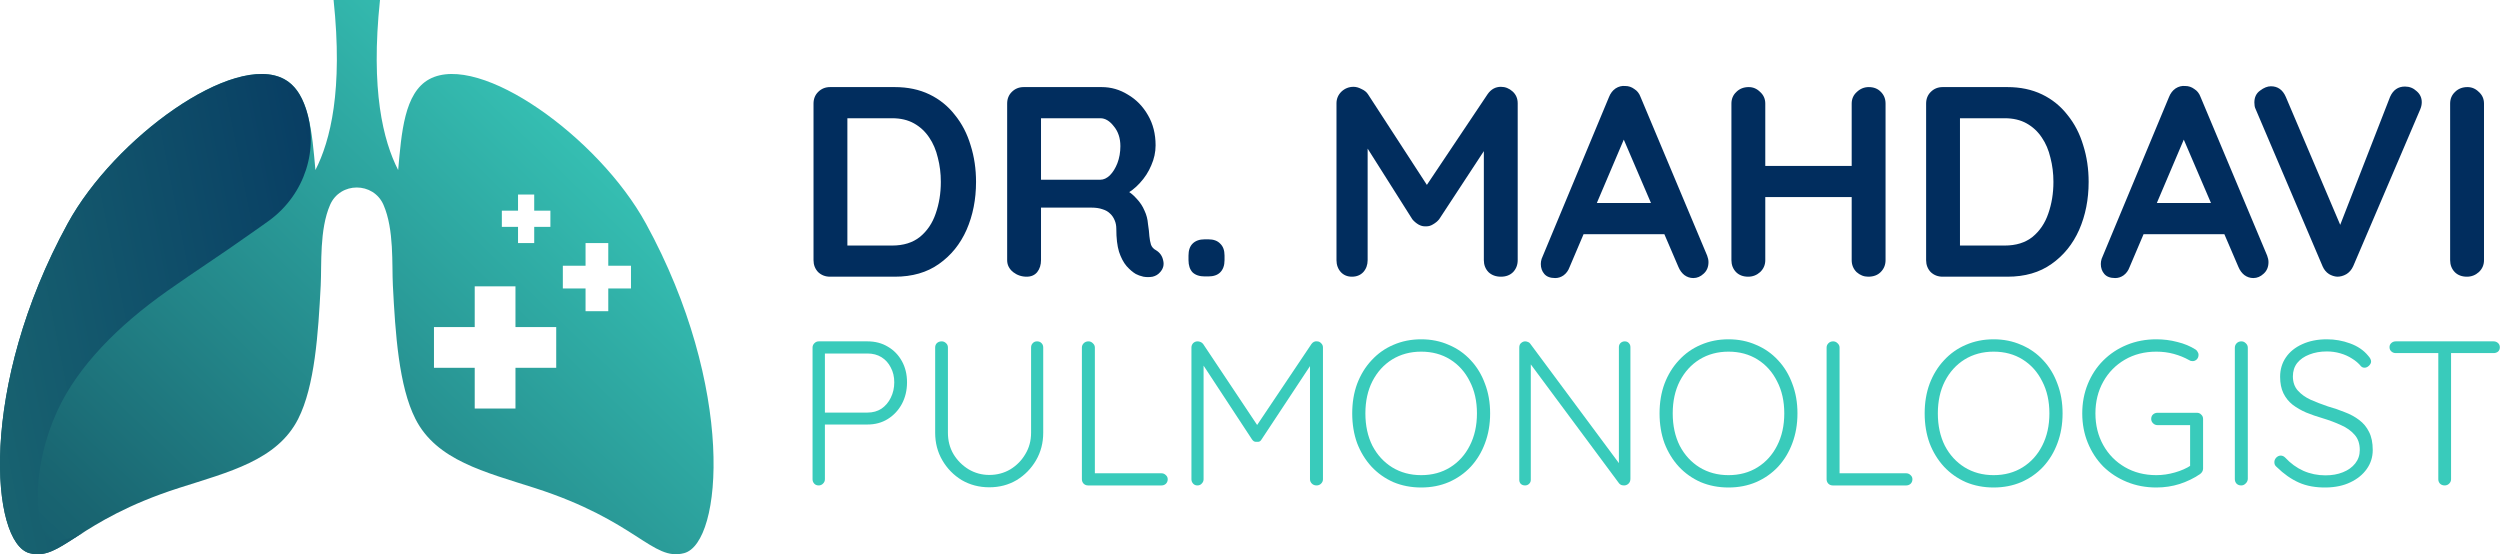 <svg width="2575" height="571" viewBox="0 0 2575 571" fill="none" xmlns="http://www.w3.org/2000/svg">
<path d="M921.625 89.7C935.017 89.7 946.921 92.211 957.337 97.233C967.753 102.255 976.495 109.323 983.563 118.437C990.817 127.365 996.211 137.781 999.745 149.685C1003.46 161.403 1005.32 173.958 1005.32 187.35C1005.32 205.392 1002.07 221.853 995.56 236.733C989.05 251.427 979.564 263.145 967.102 271.887C954.826 280.629 939.667 285 921.625 285H854.944C850.108 285 846.016 283.419 842.668 280.257C839.506 276.909 837.925 272.817 837.925 267.981V106.719C837.925 101.883 839.506 97.884 842.668 94.722C846.016 91.374 850.108 89.7 854.944 89.7H921.625ZM918.835 252.915C930.553 252.915 940.132 249.939 947.572 243.987C955.012 237.849 960.406 229.851 963.754 219.993C967.288 209.949 969.055 199.068 969.055 187.35C969.055 178.608 968.032 170.331 965.986 162.519C964.126 154.521 961.15 147.546 957.058 141.594C952.966 135.456 947.758 130.62 941.434 127.086C935.11 123.552 927.577 121.785 918.835 121.785H870.01L872.8 119.274V255.984L871.126 252.915H918.835Z" fill="#012D5E"/>
<path d="M1057.45 285C1052.25 285 1047.6 283.419 1043.5 280.257C1039.41 276.909 1037.37 272.817 1037.37 267.981V106.719C1037.37 101.883 1038.95 97.884 1042.11 94.722C1045.46 91.374 1049.55 89.7 1054.39 89.7H1134.74C1144.41 89.7 1153.43 92.304 1161.8 97.512C1170.36 102.534 1177.24 109.602 1182.45 118.716C1187.65 127.644 1190.26 137.967 1190.26 149.685C1190.26 156.753 1188.77 163.635 1185.79 170.331C1183 177.027 1179.1 183.072 1174.08 188.466C1169.24 193.86 1163.75 198.045 1157.62 201.021L1157.89 194.604C1163.1 197.394 1167.38 200.742 1170.73 204.648C1174.26 208.368 1176.96 212.46 1178.82 216.924C1180.87 221.202 1182.07 225.852 1182.45 230.874C1183.19 235.524 1183.66 239.616 1183.84 243.15C1184.21 246.684 1184.77 249.66 1185.52 252.078C1186.45 254.496 1188.12 256.356 1190.54 257.658C1194.63 260.076 1197.14 263.61 1198.07 268.26C1199.19 272.724 1198.16 276.723 1195 280.257C1192.96 282.675 1190.35 284.256 1187.19 285C1184.03 285.558 1180.87 285.558 1177.7 285C1174.54 284.256 1171.94 283.326 1169.89 282.21C1166.73 280.35 1163.57 277.653 1160.41 274.119C1157.24 270.399 1154.64 265.47 1152.59 259.332C1150.73 253.194 1149.8 245.289 1149.8 235.617C1149.8 232.455 1149.25 229.572 1148.13 226.968C1147.01 224.178 1145.43 221.853 1143.39 219.993C1141.34 217.947 1138.74 216.459 1135.57 215.529C1132.41 214.413 1128.69 213.855 1124.41 213.855H1068.06L1072.24 207.438V267.981C1072.24 272.817 1070.94 276.909 1068.34 280.257C1065.73 283.419 1062.1 285 1057.45 285ZM1068.34 185.118H1133.34C1136.69 185.118 1139.95 183.63 1143.11 180.654C1146.27 177.492 1148.87 173.307 1150.92 168.099C1152.97 162.705 1153.99 156.846 1153.99 150.522C1153.99 142.338 1151.76 135.549 1147.29 130.155C1143.01 124.575 1138.36 121.785 1133.34 121.785H1068.89L1072.24 112.857V191.814L1068.34 185.118Z" fill="#012D5E"/>
<path d="M1240.9 284.721C1235.51 284.721 1231.32 283.326 1228.35 280.536C1225.56 277.56 1224.16 273.375 1224.16 267.981V263.238C1224.16 257.844 1225.56 253.752 1228.35 250.962C1231.32 247.986 1235.51 246.498 1240.9 246.498H1244.53C1249.92 246.498 1254.02 247.986 1256.81 250.962C1259.78 253.752 1261.27 257.844 1261.27 263.238V267.981C1261.27 273.375 1259.78 277.56 1256.81 280.536C1254.02 283.326 1249.92 284.721 1244.53 284.721H1240.9Z" fill="#012D5E"/>
<path d="M1394.16 89.421C1396.76 89.421 1399.46 90.165 1402.25 91.653C1405.22 92.955 1407.46 94.722 1408.94 96.954L1476.74 201.3L1462.79 200.742L1532.26 96.954C1535.8 91.932 1540.35 89.421 1545.93 89.421C1550.4 89.421 1554.4 91.002 1557.93 94.164C1561.46 97.326 1563.23 101.418 1563.23 106.44V267.981C1563.23 272.817 1561.65 276.909 1558.49 280.257C1555.33 283.419 1551.14 285 1545.93 285C1540.73 285 1536.45 283.419 1533.1 280.257C1529.94 276.909 1528.36 272.817 1528.36 267.981V136.572L1539.24 139.083L1482.32 225.852C1480.65 227.898 1478.51 229.665 1475.9 231.153C1473.49 232.641 1470.98 233.292 1468.37 233.106C1465.95 233.292 1463.44 232.641 1460.84 231.153C1458.42 229.665 1456.37 227.898 1454.7 225.852L1401.41 141.594L1408.67 126.807V267.981C1408.67 272.817 1407.18 276.909 1404.2 280.257C1401.23 283.419 1397.32 285 1392.48 285C1387.83 285 1384.02 283.419 1381.04 280.257C1378.07 276.909 1376.58 272.817 1376.58 267.981V106.44C1376.58 101.79 1378.25 97.791 1381.6 94.443C1385.14 91.095 1389.32 89.421 1394.16 89.421Z" fill="#012D5E"/>
<path d="M1676.88 133.503L1616.61 275.235C1615.31 278.769 1613.27 281.559 1610.48 283.605C1607.87 285.465 1604.99 286.395 1601.83 286.395C1596.8 286.395 1593.08 285 1590.67 282.21C1588.25 279.42 1587.04 275.979 1587.04 271.887C1587.04 270.213 1587.32 268.446 1587.88 266.586L1657.35 99.744C1658.84 96.024 1661.07 93.141 1664.04 91.095C1667.21 89.049 1670.55 88.212 1674.09 88.584C1677.44 88.584 1680.5 89.607 1683.29 91.653C1686.27 93.513 1688.41 96.21 1689.71 99.744L1758.35 263.238C1759.28 265.656 1759.74 267.888 1759.74 269.934C1759.74 274.956 1758.07 278.955 1754.72 281.931C1751.56 284.907 1748.02 286.395 1744.12 286.395C1740.77 286.395 1737.7 285.372 1734.91 283.326C1732.31 281.28 1730.26 278.49 1728.77 274.956L1668.79 135.177L1676.88 133.503ZM1625.26 241.197L1640.61 209.112H1715.94L1721.24 241.197H1625.26Z" fill="#012D5E"/>
<path d="M1801.22 89.7C1805.68 89.7 1809.59 91.374 1812.94 94.722C1816.47 97.884 1818.24 101.883 1818.24 106.719V267.981C1818.24 272.817 1816.47 276.909 1812.94 280.257C1809.4 283.419 1805.31 285 1800.66 285C1795.45 285 1791.27 283.419 1788.11 280.257C1784.95 276.909 1783.36 272.817 1783.36 267.981V106.719C1783.36 101.883 1785.04 97.884 1788.39 94.722C1791.73 91.374 1796.01 89.7 1801.22 89.7ZM1924.82 89.7C1930.03 89.7 1934.21 91.374 1937.37 94.722C1940.53 97.884 1942.12 101.883 1942.12 106.719V267.981C1942.12 272.817 1940.44 276.909 1937.09 280.257C1933.93 283.419 1929.65 285 1924.26 285C1919.8 285 1915.8 283.419 1912.26 280.257C1908.91 276.909 1907.24 272.817 1907.24 267.981V106.719C1907.24 101.883 1909.01 97.884 1912.54 94.722C1916.08 91.374 1920.17 89.7 1924.82 89.7ZM1800.38 170.889H1924.82V202.974H1800.38V170.889Z" fill="#012D5E"/>
<path d="M2067.6 89.7C2080.99 89.7 2092.89 92.211 2103.31 97.233C2113.72 102.255 2122.47 109.323 2129.53 118.437C2136.79 127.365 2142.18 137.781 2145.72 149.685C2149.44 161.403 2151.3 173.958 2151.3 187.35C2151.3 205.392 2148.04 221.853 2141.53 236.733C2135.02 251.427 2125.53 263.145 2113.07 271.887C2100.8 280.629 2085.64 285 2067.6 285H2000.91C1996.08 285 1991.99 283.419 1988.64 280.257C1985.48 276.909 1983.9 272.817 1983.9 267.981V106.719C1983.9 101.883 1985.48 97.884 1988.64 94.722C1991.99 91.374 1996.08 89.7 2000.91 89.7H2067.6ZM2064.81 252.915C2076.52 252.915 2086.1 249.939 2093.54 243.987C2100.98 237.849 2106.38 229.851 2109.72 219.993C2113.26 209.949 2115.03 199.068 2115.03 187.35C2115.03 178.608 2114 170.331 2111.96 162.519C2110.1 154.521 2107.12 147.546 2103.03 141.594C2098.94 135.456 2093.73 130.62 2087.4 127.086C2081.08 123.552 2073.55 121.785 2064.81 121.785H2015.98L2018.77 119.274V255.984L2017.1 252.915H2064.81Z" fill="#012D5E"/>
<path d="M2253.68 133.503L2193.41 275.235C2192.11 278.769 2190.07 281.559 2187.28 283.605C2184.67 285.465 2181.79 286.395 2178.63 286.395C2173.6 286.395 2169.88 285 2167.47 282.21C2165.05 279.42 2163.84 275.979 2163.84 271.887C2163.84 270.213 2164.12 268.446 2164.68 266.586L2234.15 99.744C2235.64 96.024 2237.87 93.141 2240.84 91.095C2244.01 89.049 2247.35 88.212 2250.89 88.584C2254.24 88.584 2257.3 89.607 2260.09 91.653C2263.07 93.513 2265.21 96.21 2266.51 99.744L2335.15 263.238C2336.08 265.656 2336.54 267.888 2336.54 269.934C2336.54 274.956 2334.87 278.955 2331.52 281.931C2328.36 284.907 2324.82 286.395 2320.92 286.395C2317.57 286.395 2314.5 285.372 2311.71 283.326C2309.11 281.28 2307.06 278.49 2305.57 274.956L2245.59 135.177L2253.68 133.503ZM2202.06 241.197L2217.41 209.112H2292.74L2298.04 241.197H2202.06Z" fill="#012D5E"/>
<path d="M2477.12 89.142C2481.77 89.142 2485.77 90.723 2489.12 93.885C2492.65 96.861 2494.42 100.674 2494.42 105.324C2494.42 107.742 2493.86 110.253 2492.75 112.857L2423.83 274.119C2422.16 277.839 2419.74 280.629 2416.58 282.489C2413.6 284.163 2410.53 285 2407.37 285C2404.4 284.814 2401.51 283.884 2398.72 282.21C2395.93 280.35 2393.79 277.746 2392.31 274.398L2323.39 112.578C2322.83 111.462 2322.46 110.346 2322.28 109.23C2322.09 107.928 2322 106.719 2322 105.603C2322 100.209 2323.95 96.117 2327.86 93.327C2331.76 90.351 2335.48 88.863 2339.02 88.863C2346.08 88.863 2351.2 92.49 2354.36 99.744L2415.46 243.429L2405.7 243.708L2461.78 99.744C2464.94 92.676 2470.05 89.142 2477.12 89.142Z" fill="#012D5E"/>
<path d="M2558.52 267.981C2558.52 272.817 2556.75 276.909 2553.21 280.257C2549.68 283.419 2545.59 285 2540.94 285C2535.73 285 2531.55 283.419 2528.38 280.257C2525.22 276.909 2523.64 272.817 2523.64 267.981V106.719C2523.64 101.883 2525.31 97.884 2528.66 94.722C2532.01 91.374 2536.29 89.7 2541.5 89.7C2545.96 89.7 2549.87 91.374 2553.21 94.722C2556.75 97.884 2558.52 101.883 2558.52 106.719V267.981Z" fill="#012D5E"/>
<path d="M893.532 351.6C901.447 351.6 908.443 353.437 914.52 357.112C920.597 360.645 925.403 365.592 928.936 371.952C932.469 378.312 934.236 385.591 934.236 393.788C934.236 401.985 932.469 409.405 928.936 416.048C925.403 422.549 920.597 427.708 914.52 431.524C908.443 435.34 901.447 437.248 893.532 437.248H848.588L849.648 435.128V493.64C849.648 495.336 849.012 496.82 847.74 498.092C846.468 499.364 844.984 500 843.288 500C841.309 500 839.755 499.364 838.624 498.092C837.493 496.82 836.928 495.336 836.928 493.64V357.96C836.928 356.264 837.564 354.78 838.836 353.508C840.108 352.236 841.592 351.6 843.288 351.6H893.532ZM893.532 424.952C899.044 424.952 903.849 423.609 907.948 420.924C912.047 418.097 915.227 414.352 917.488 409.688C919.891 404.883 921.092 399.583 921.092 393.788C921.092 387.993 919.891 382.905 917.488 378.524C915.227 374.001 912.047 370.468 907.948 367.924C903.849 365.38 899.044 364.108 893.532 364.108H848.588L849.648 362.2V426.224L848.376 424.952H893.532Z" fill="#39CBBB"/>
<path d="M1068.16 351.6C1070.14 351.6 1071.69 352.236 1072.82 353.508C1073.95 354.639 1074.52 356.123 1074.52 357.96V445.728C1074.52 456.187 1072.04 465.656 1067.1 474.136C1062.15 482.616 1055.51 489.4 1047.17 494.488C1038.83 499.435 1029.43 501.908 1018.97 501.908C1008.51 501.908 999.045 499.435 990.565 494.488C982.226 489.4 975.584 482.616 970.637 474.136C965.69 465.656 963.217 456.187 963.217 445.728V357.96C963.217 356.123 963.782 354.639 964.913 353.508C966.185 352.236 967.881 351.6 970.001 351.6C971.697 351.6 973.181 352.236 974.453 353.508C975.725 354.639 976.361 356.123 976.361 357.96V445.728C976.361 453.925 978.269 461.275 982.085 467.776C986.042 474.277 991.272 479.507 997.773 483.464C1004.27 487.28 1011.34 489.188 1018.97 489.188C1026.89 489.188 1034.1 487.28 1040.6 483.464C1047.1 479.507 1052.26 474.277 1056.07 467.776C1060.03 461.275 1062.01 453.925 1062.01 445.728V357.96C1062.01 356.123 1062.57 354.639 1063.71 353.508C1064.84 352.236 1066.32 351.6 1068.16 351.6Z" fill="#39CBBB"/>
<path d="M1196.39 487.492C1198.09 487.492 1199.57 488.128 1200.85 489.4C1202.12 490.531 1202.75 491.944 1202.75 493.64C1202.75 495.477 1202.12 497.032 1200.85 498.304C1199.57 499.435 1198.09 500 1196.39 500H1120.71C1118.87 500 1117.32 499.364 1116.05 498.092C1114.92 496.82 1114.35 495.336 1114.35 493.64V357.96C1114.35 356.264 1114.99 354.78 1116.26 353.508C1117.53 352.236 1119.16 351.6 1121.13 351.6C1122.83 351.6 1124.31 352.236 1125.59 353.508C1127 354.78 1127.71 356.264 1127.71 357.96V491.096L1123.68 487.492H1196.39Z" fill="#39CBBB"/>
<path d="M1233.54 351.6C1234.53 351.6 1235.52 351.812 1236.51 352.236C1237.64 352.66 1238.56 353.367 1239.27 354.356L1297.78 442.124L1292.05 441.912L1350.78 354.356C1352.33 352.236 1354.24 351.317 1356.5 351.6C1358.2 351.6 1359.61 352.236 1360.74 353.508C1362.01 354.639 1362.65 356.123 1362.65 357.96V493.64C1362.65 495.336 1362.01 496.82 1360.74 498.092C1359.47 499.364 1357.92 500 1356.08 500C1354.1 500 1352.47 499.364 1351.2 498.092C1349.93 496.82 1349.29 495.336 1349.29 493.64V370.892L1353.11 371.316L1299.47 452.512C1299.05 453.36 1298.41 454.067 1297.57 454.632C1296.72 455.056 1295.73 455.197 1294.6 455.056C1293.61 455.197 1292.62 455.056 1291.63 454.632C1290.78 454.067 1290.08 453.36 1289.51 452.512L1235.66 370.468L1239.69 367.712V493.64C1239.69 495.336 1239.05 496.82 1237.78 498.092C1236.65 499.364 1235.17 500 1233.33 500C1231.49 500 1230.01 499.364 1228.88 498.092C1227.75 496.82 1227.18 495.336 1227.18 493.64V357.96C1227.18 356.264 1227.75 354.78 1228.88 353.508C1230.15 352.236 1231.7 351.6 1233.54 351.6Z" fill="#39CBBB"/>
<path d="M1534.83 425.8C1534.83 436.965 1533.06 447.212 1529.53 456.54C1526.13 465.727 1521.26 473.783 1514.9 480.708C1508.54 487.492 1500.98 492.792 1492.21 496.608C1483.59 500.283 1474.12 502.12 1463.81 502.12C1453.49 502.12 1443.95 500.283 1435.19 496.608C1426.56 492.792 1419.07 487.492 1412.71 480.708C1406.35 473.783 1401.41 465.727 1397.87 456.54C1394.48 447.212 1392.79 436.965 1392.79 425.8C1392.79 414.635 1394.48 404.459 1397.87 395.272C1401.41 385.944 1406.35 377.888 1412.71 371.104C1419.07 364.179 1426.56 358.879 1435.19 355.204C1443.95 351.388 1453.49 349.48 1463.81 349.48C1474.12 349.48 1483.59 351.388 1492.21 355.204C1500.98 358.879 1508.54 364.179 1514.9 371.104C1521.26 377.888 1526.13 385.944 1529.53 395.272C1533.06 404.459 1534.83 414.635 1534.83 425.8ZM1521.26 425.8C1521.26 413.221 1518.78 402.197 1513.84 392.728C1509.03 383.117 1502.32 375.627 1493.7 370.256C1485.08 364.885 1475.11 362.2 1463.81 362.2C1452.64 362.2 1442.68 364.885 1433.91 370.256C1425.29 375.627 1418.51 383.117 1413.56 392.728C1408.76 402.197 1406.35 413.221 1406.35 425.8C1406.35 438.379 1408.76 449.473 1413.56 459.084C1418.51 468.553 1425.29 475.973 1433.91 481.344C1442.68 486.715 1452.64 489.4 1463.81 489.4C1475.11 489.4 1485.08 486.715 1493.7 481.344C1502.32 475.973 1509.03 468.553 1513.84 459.084C1518.78 449.473 1521.26 438.379 1521.26 425.8Z" fill="#39CBBB"/>
<path d="M1673.39 351.6C1675.23 351.6 1676.64 352.165 1677.63 353.296C1678.76 354.427 1679.33 355.84 1679.33 357.536V493.216C1679.33 495.336 1678.62 497.032 1677.21 498.304C1675.94 499.435 1674.45 500 1672.76 500C1671.91 500 1670.99 499.859 1670 499.576C1669.01 499.152 1668.24 498.587 1667.67 497.88L1573.12 370.468L1576.72 368.56V494.276C1576.72 495.831 1576.16 497.173 1575.03 498.304C1573.9 499.435 1572.48 500 1570.79 500C1568.95 500 1567.46 499.435 1566.33 498.304C1565.34 497.173 1564.85 495.831 1564.85 494.276V357.96C1564.85 355.84 1565.49 354.285 1566.76 353.296C1568.03 352.165 1569.44 351.6 1571 351.6C1571.85 351.6 1572.76 351.812 1573.75 352.236C1574.74 352.519 1575.52 353.084 1576.09 353.932L1669.58 479.86L1667.46 483.676V357.536C1667.46 355.84 1668.02 354.427 1669.15 353.296C1670.43 352.165 1671.84 351.6 1673.39 351.6Z" fill="#39CBBB"/>
<path d="M1851.38 425.8C1851.38 436.965 1849.61 447.212 1846.08 456.54C1842.68 465.727 1837.81 473.783 1831.45 480.708C1825.09 487.492 1817.53 492.792 1808.76 496.608C1800.14 500.283 1790.67 502.12 1780.36 502.12C1770.04 502.12 1760.5 500.283 1751.74 496.608C1743.11 492.792 1735.62 487.492 1729.26 480.708C1722.9 473.783 1717.96 465.727 1714.42 456.54C1711.03 447.212 1709.34 436.965 1709.34 425.8C1709.34 414.635 1711.03 404.459 1714.42 395.272C1717.96 385.944 1722.9 377.888 1729.26 371.104C1735.62 364.179 1743.11 358.879 1751.74 355.204C1760.5 351.388 1770.04 349.48 1780.36 349.48C1790.67 349.48 1800.14 351.388 1808.76 355.204C1817.53 358.879 1825.09 364.179 1831.45 371.104C1837.81 377.888 1842.68 385.944 1846.08 395.272C1849.61 404.459 1851.38 414.635 1851.38 425.8ZM1837.81 425.8C1837.81 413.221 1835.33 402.197 1830.39 392.728C1825.58 383.117 1818.87 375.627 1810.25 370.256C1801.63 364.885 1791.66 362.2 1780.36 362.2C1769.19 362.2 1759.23 364.885 1750.46 370.256C1741.84 375.627 1735.06 383.117 1730.11 392.728C1725.31 402.197 1722.9 413.221 1722.9 425.8C1722.9 438.379 1725.31 449.473 1730.11 459.084C1735.06 468.553 1741.84 475.973 1750.46 481.344C1759.23 486.715 1769.19 489.4 1780.36 489.4C1791.66 489.4 1801.63 486.715 1810.25 481.344C1818.87 475.973 1825.58 468.553 1830.39 459.084C1835.33 449.473 1837.81 438.379 1837.81 425.8Z" fill="#39CBBB"/>
<path d="M1963.44 487.492C1965.14 487.492 1966.62 488.128 1967.9 489.4C1969.17 490.531 1969.8 491.944 1969.8 493.64C1969.8 495.477 1969.17 497.032 1967.9 498.304C1966.62 499.435 1965.14 500 1963.44 500H1887.76C1885.92 500 1884.37 499.364 1883.1 498.092C1881.97 496.82 1881.4 495.336 1881.4 493.64V357.96C1881.4 356.264 1882.04 354.78 1883.31 353.508C1884.58 352.236 1886.21 351.6 1888.18 351.6C1889.88 351.6 1891.36 352.236 1892.64 353.508C1894.05 354.78 1894.76 356.264 1894.76 357.96V491.096L1890.73 487.492H1963.44Z" fill="#39CBBB"/>
<path d="M2124.45 425.8C2124.45 436.965 2122.68 447.212 2119.15 456.54C2115.76 465.727 2110.88 473.783 2104.52 480.708C2098.16 487.492 2090.6 492.792 2081.84 496.608C2073.22 500.283 2063.75 502.12 2053.43 502.12C2043.11 502.12 2033.57 500.283 2024.81 496.608C2016.19 492.792 2008.7 487.492 2002.34 480.708C1995.98 473.783 1991.03 465.727 1987.5 456.54C1984.11 447.212 1982.41 436.965 1982.41 425.8C1982.41 414.635 1984.11 404.459 1987.5 395.272C1991.03 385.944 1995.98 377.888 2002.34 371.104C2008.7 364.179 2016.19 358.879 2024.81 355.204C2033.57 351.388 2043.11 349.48 2053.43 349.48C2063.75 349.48 2073.22 351.388 2081.84 355.204C2090.6 358.879 2098.16 364.179 2104.52 371.104C2110.88 377.888 2115.76 385.944 2119.15 395.272C2122.68 404.459 2124.45 414.635 2124.45 425.8ZM2110.88 425.8C2110.88 413.221 2108.41 402.197 2103.46 392.728C2098.66 383.117 2091.94 375.627 2083.32 370.256C2074.7 364.885 2064.74 362.2 2053.43 362.2C2042.26 362.2 2032.3 364.885 2023.54 370.256C2014.92 375.627 2008.13 383.117 2003.19 392.728C1998.38 402.197 1995.98 413.221 1995.98 425.8C1995.98 438.379 1998.38 449.473 2003.19 459.084C2008.13 468.553 2014.92 475.973 2023.54 481.344C2032.3 486.715 2042.26 489.4 2053.43 489.4C2064.74 489.4 2074.7 486.715 2083.32 481.344C2091.94 475.973 2098.66 468.553 2103.46 459.084C2108.41 449.473 2110.88 438.379 2110.88 425.8Z" fill="#39CBBB"/>
<path d="M2221.04 502.12C2210.16 502.12 2200.05 500.212 2190.73 496.396C2181.4 492.58 2173.27 487.28 2166.35 480.496C2159.56 473.571 2154.26 465.444 2150.45 456.116C2146.63 446.788 2144.72 436.683 2144.72 425.8C2144.72 414.917 2146.63 404.812 2150.45 395.484C2154.26 386.156 2159.56 378.1 2166.35 371.316C2173.27 364.391 2181.4 359.02 2190.73 355.204C2200.05 351.388 2210.16 349.48 2221.04 349.48C2228.53 349.48 2235.74 350.399 2242.67 352.236C2249.73 353.932 2256.02 356.547 2261.53 360.08C2262.52 360.787 2263.23 361.635 2263.65 362.624C2264.22 363.472 2264.5 364.391 2264.5 365.38C2264.5 367.359 2263.87 368.984 2262.59 370.256C2261.32 371.387 2259.98 371.952 2258.57 371.952C2257.86 371.952 2257.15 371.881 2256.45 371.74C2255.88 371.457 2255.32 371.175 2254.75 370.892C2249.95 368.207 2244.72 366.087 2239.06 364.532C2233.41 362.977 2227.4 362.2 2221.04 362.2C2208.89 362.2 2198.08 364.956 2188.61 370.468C2179.14 375.98 2171.72 383.541 2166.35 393.152C2160.98 402.763 2158.29 413.645 2158.29 425.8C2158.29 437.955 2160.98 448.837 2166.35 458.448C2171.72 468.059 2179.14 475.62 2188.61 481.132C2198.08 486.644 2208.89 489.4 2221.04 489.4C2227.4 489.4 2233.76 488.481 2240.12 486.644C2246.62 484.807 2252.21 482.333 2256.87 479.224L2255.81 483.676V434.916L2258.99 437.884H2222.31C2220.48 437.884 2218.92 437.248 2217.65 435.976C2216.38 434.704 2215.74 433.22 2215.74 431.524C2215.74 429.545 2216.38 427.991 2217.65 426.86C2218.92 425.729 2220.48 425.164 2222.31 425.164H2262.81C2264.64 425.164 2266.13 425.8 2267.26 427.072C2268.53 428.203 2269.17 429.687 2269.17 431.524V482.616C2269.17 483.747 2268.88 484.807 2268.32 485.796C2267.75 486.785 2266.98 487.633 2265.99 488.34C2259.77 492.58 2252.77 495.972 2245 498.516C2237.37 500.919 2229.38 502.12 2221.04 502.12Z" fill="#39CBBB"/>
<path d="M2315.24 493.428C2315.1 495.265 2314.32 496.82 2312.91 498.092C2311.63 499.364 2310.15 500 2308.45 500C2306.47 500 2304.85 499.364 2303.58 498.092C2302.45 496.82 2301.88 495.265 2301.88 493.428V358.172C2301.88 356.335 2302.52 354.78 2303.79 353.508C2305.06 352.236 2306.69 351.6 2308.67 351.6C2310.36 351.6 2311.85 352.236 2313.12 353.508C2314.53 354.78 2315.24 356.335 2315.24 358.172V493.428Z" fill="#39CBBB"/>
<path d="M2395.8 502.12C2385.06 502.261 2375.73 500.565 2367.81 497.032C2359.9 493.499 2352.34 488.199 2345.13 481.132C2344.42 480.567 2343.79 479.86 2343.22 479.012C2342.8 478.164 2342.59 477.175 2342.59 476.044C2342.59 474.348 2343.22 472.793 2344.49 471.38C2345.91 469.967 2347.46 469.26 2349.16 469.26C2350.85 469.26 2352.41 469.967 2353.82 471.38C2359.33 477.316 2365.55 481.839 2372.48 484.948C2379.54 488.057 2387.11 489.612 2395.16 489.612C2401.95 489.612 2407.95 488.552 2413.18 486.432C2418.55 484.312 2422.79 481.273 2425.9 477.316C2429.01 473.359 2430.57 468.765 2430.57 463.536C2430.57 457.035 2428.8 451.805 2425.27 447.848C2421.73 443.749 2417.07 440.428 2411.27 437.884C2405.48 435.199 2399.05 432.796 2391.98 430.676C2386.19 428.98 2380.67 427.072 2375.45 424.952C2370.22 422.691 2365.55 420.005 2361.45 416.896C2357.35 413.645 2354.17 409.688 2351.91 405.024C2349.65 400.36 2348.52 394.707 2348.52 388.064C2348.52 380.573 2350.5 373.931 2354.46 368.136C2358.41 362.341 2364 357.819 2371.21 354.568C2378.55 351.176 2387.03 349.48 2396.65 349.48C2404.98 349.48 2412.97 350.893 2420.6 353.72C2428.37 356.547 2434.52 360.716 2439.05 366.228C2441.17 368.489 2442.23 370.539 2442.23 372.376C2442.23 373.789 2441.52 375.203 2440.11 376.616C2438.69 378.029 2437.14 378.736 2435.44 378.736C2434.03 378.736 2432.83 378.241 2431.84 377.252C2429.43 374.284 2426.4 371.669 2422.72 369.408C2419.05 367.005 2414.95 365.168 2410.43 363.896C2406.04 362.624 2401.45 361.988 2396.65 361.988C2390 361.988 2384 363.048 2378.63 365.168C2373.4 367.147 2369.23 370.044 2366.12 373.86C2363.15 377.676 2361.67 382.269 2361.67 387.64C2361.67 393.576 2363.36 398.452 2366.75 402.268C2370.15 406.084 2374.6 409.264 2380.11 411.808C2385.62 414.211 2391.49 416.472 2397.71 418.592C2403.78 420.288 2409.58 422.267 2415.09 424.528C2420.74 426.648 2425.69 429.333 2429.93 432.584C2434.31 435.835 2437.7 439.933 2440.11 444.88C2442.65 449.827 2443.92 456.045 2443.92 463.536C2443.92 470.744 2441.87 477.245 2437.77 483.04C2433.67 488.835 2428.02 493.428 2420.81 496.82C2413.75 500.212 2405.41 501.979 2395.8 502.12Z" fill="#39CBBB"/>
<path d="M2518.02 500C2516.04 500 2514.42 499.364 2513.14 498.092C2512.01 496.82 2511.45 495.336 2511.45 493.64V358.596H2524.59V493.64C2524.59 495.336 2523.96 496.82 2522.68 498.092C2521.41 499.364 2519.86 500 2518.02 500ZM2467.56 363.684C2465.87 363.684 2464.38 363.119 2463.11 361.988C2461.84 360.857 2461.2 359.373 2461.2 357.536C2461.2 355.84 2461.84 354.427 2463.11 353.296C2464.38 352.165 2465.87 351.6 2467.56 351.6H2568.48C2570.17 351.6 2571.66 352.165 2572.93 353.296C2574.2 354.427 2574.84 355.911 2574.84 357.748C2574.84 359.585 2574.2 361.069 2572.93 362.2C2571.66 363.189 2570.17 363.684 2568.48 363.684H2467.56Z" fill="#39CBBB"/>
<path d="M665.111 229.94C616.811 141.8 494.171 53.28 442.141 81.57C416.401 95.56 413.531 136.9 410.101 175.16C394.651 144.93 381.581 92.89 391.391 0H343.591C353.391 92.89 340.331 144.92 324.881 175.16C321.451 136.9 318.581 95.56 292.841 81.57C240.811 53.28 118.171 141.8 69.871 229.94C-22.709 398.88 -9.369 559.19 30.341 569.73C62.961 578.39 78.891 536.42 184.311 502.6C235.611 486.14 285.451 474.15 307.081 431.53C324.241 397.73 327.791 343.49 330.331 293.98C331.431 272.48 328.911 236.46 339.971 211.04C350.361 187.15 384.621 187.15 395.021 211.04C406.081 236.46 403.551 272.48 404.661 293.98C407.201 343.49 410.761 397.73 427.911 431.53C449.541 474.15 499.381 486.14 550.681 502.6C656.101 536.42 672.031 578.39 704.651 569.73C744.351 559.18 757.701 398.88 665.121 229.93L665.111 229.94ZM516.901 217.01H533.571V200.34H550.241V217.01H566.911V233.68H550.241V250.35H533.571V233.68H516.901V217.01ZM572.901 378.85H530.931V420.82H488.961V378.85H446.991V336.88H488.961V294.91H530.931V336.88H572.901V378.85ZM649.921 297.14H626.521V320.54H603.121V297.14H579.721V273.74H603.121V250.34H626.521V273.74H649.921V297.14Z" fill="url(#paint0_linear_4_47)"/>
<path d="M277.801 226.74C313.821 200.11 329.271 153.33 314.741 110.96C310.261 97.9 303.521 87.37 292.831 81.56C240.801 53.27 118.161 141.79 69.861 229.93C-22.709 398.88 -9.369 559.19 30.341 569.73C48.371 574.52 61.301 563.84 87.061 547.62C76.751 553.81 55.471 561.19 48.201 552.71C34.821 537.1 33.541 478.64 59.091 423.08C80.311 376.93 122.071 335.16 172.071 299.85C199.871 280.21 228.481 261.76 256.211 242.02C262.951 237.23 270.311 232.3 277.811 226.76L277.801 226.74Z" fill="url(#paint1_linear_4_47)"/>
<path d="M337.521 141.79C337.511 141.84 337.491 141.89 337.481 141.95C337.491 141.9 337.501 141.86 337.521 141.81C337.521 141.81 337.521 141.8 337.521 141.79Z" fill="url(#paint2_linear_4_47)"/>
<defs>
<linearGradient id="paint0_linear_4_47" x1="672.111" y1="98.27" x2="-223.269" y2="1029.63" gradientUnits="userSpaceOnUse">
<stop stop-color="#39CBBB"/>
<stop offset="0.55" stop-color="#196571"/>
<stop offset="1" stop-color="#012D5E"/>
</linearGradient>
<linearGradient id="paint1_linear_4_47" x1="-753.759" y1="504.85" x2="524.881" y2="248.83" gradientUnits="userSpaceOnUse">
<stop stop-color="#39CBBB"/>
<stop offset="0.55" stop-color="#196571"/>
<stop offset="1" stop-color="#012D5E"/>
</linearGradient>
<linearGradient id="paint2_linear_4_47" x1="55.736" y1="198.311" x2="619.211" y2="85.553" gradientUnits="userSpaceOnUse">
<stop stop-color="#39CBBB"/>
<stop offset="0.55" stop-color="#196571"/>
<stop offset="1" stop-color="#012D5E"/>
</linearGradient>
</defs>
</svg>
